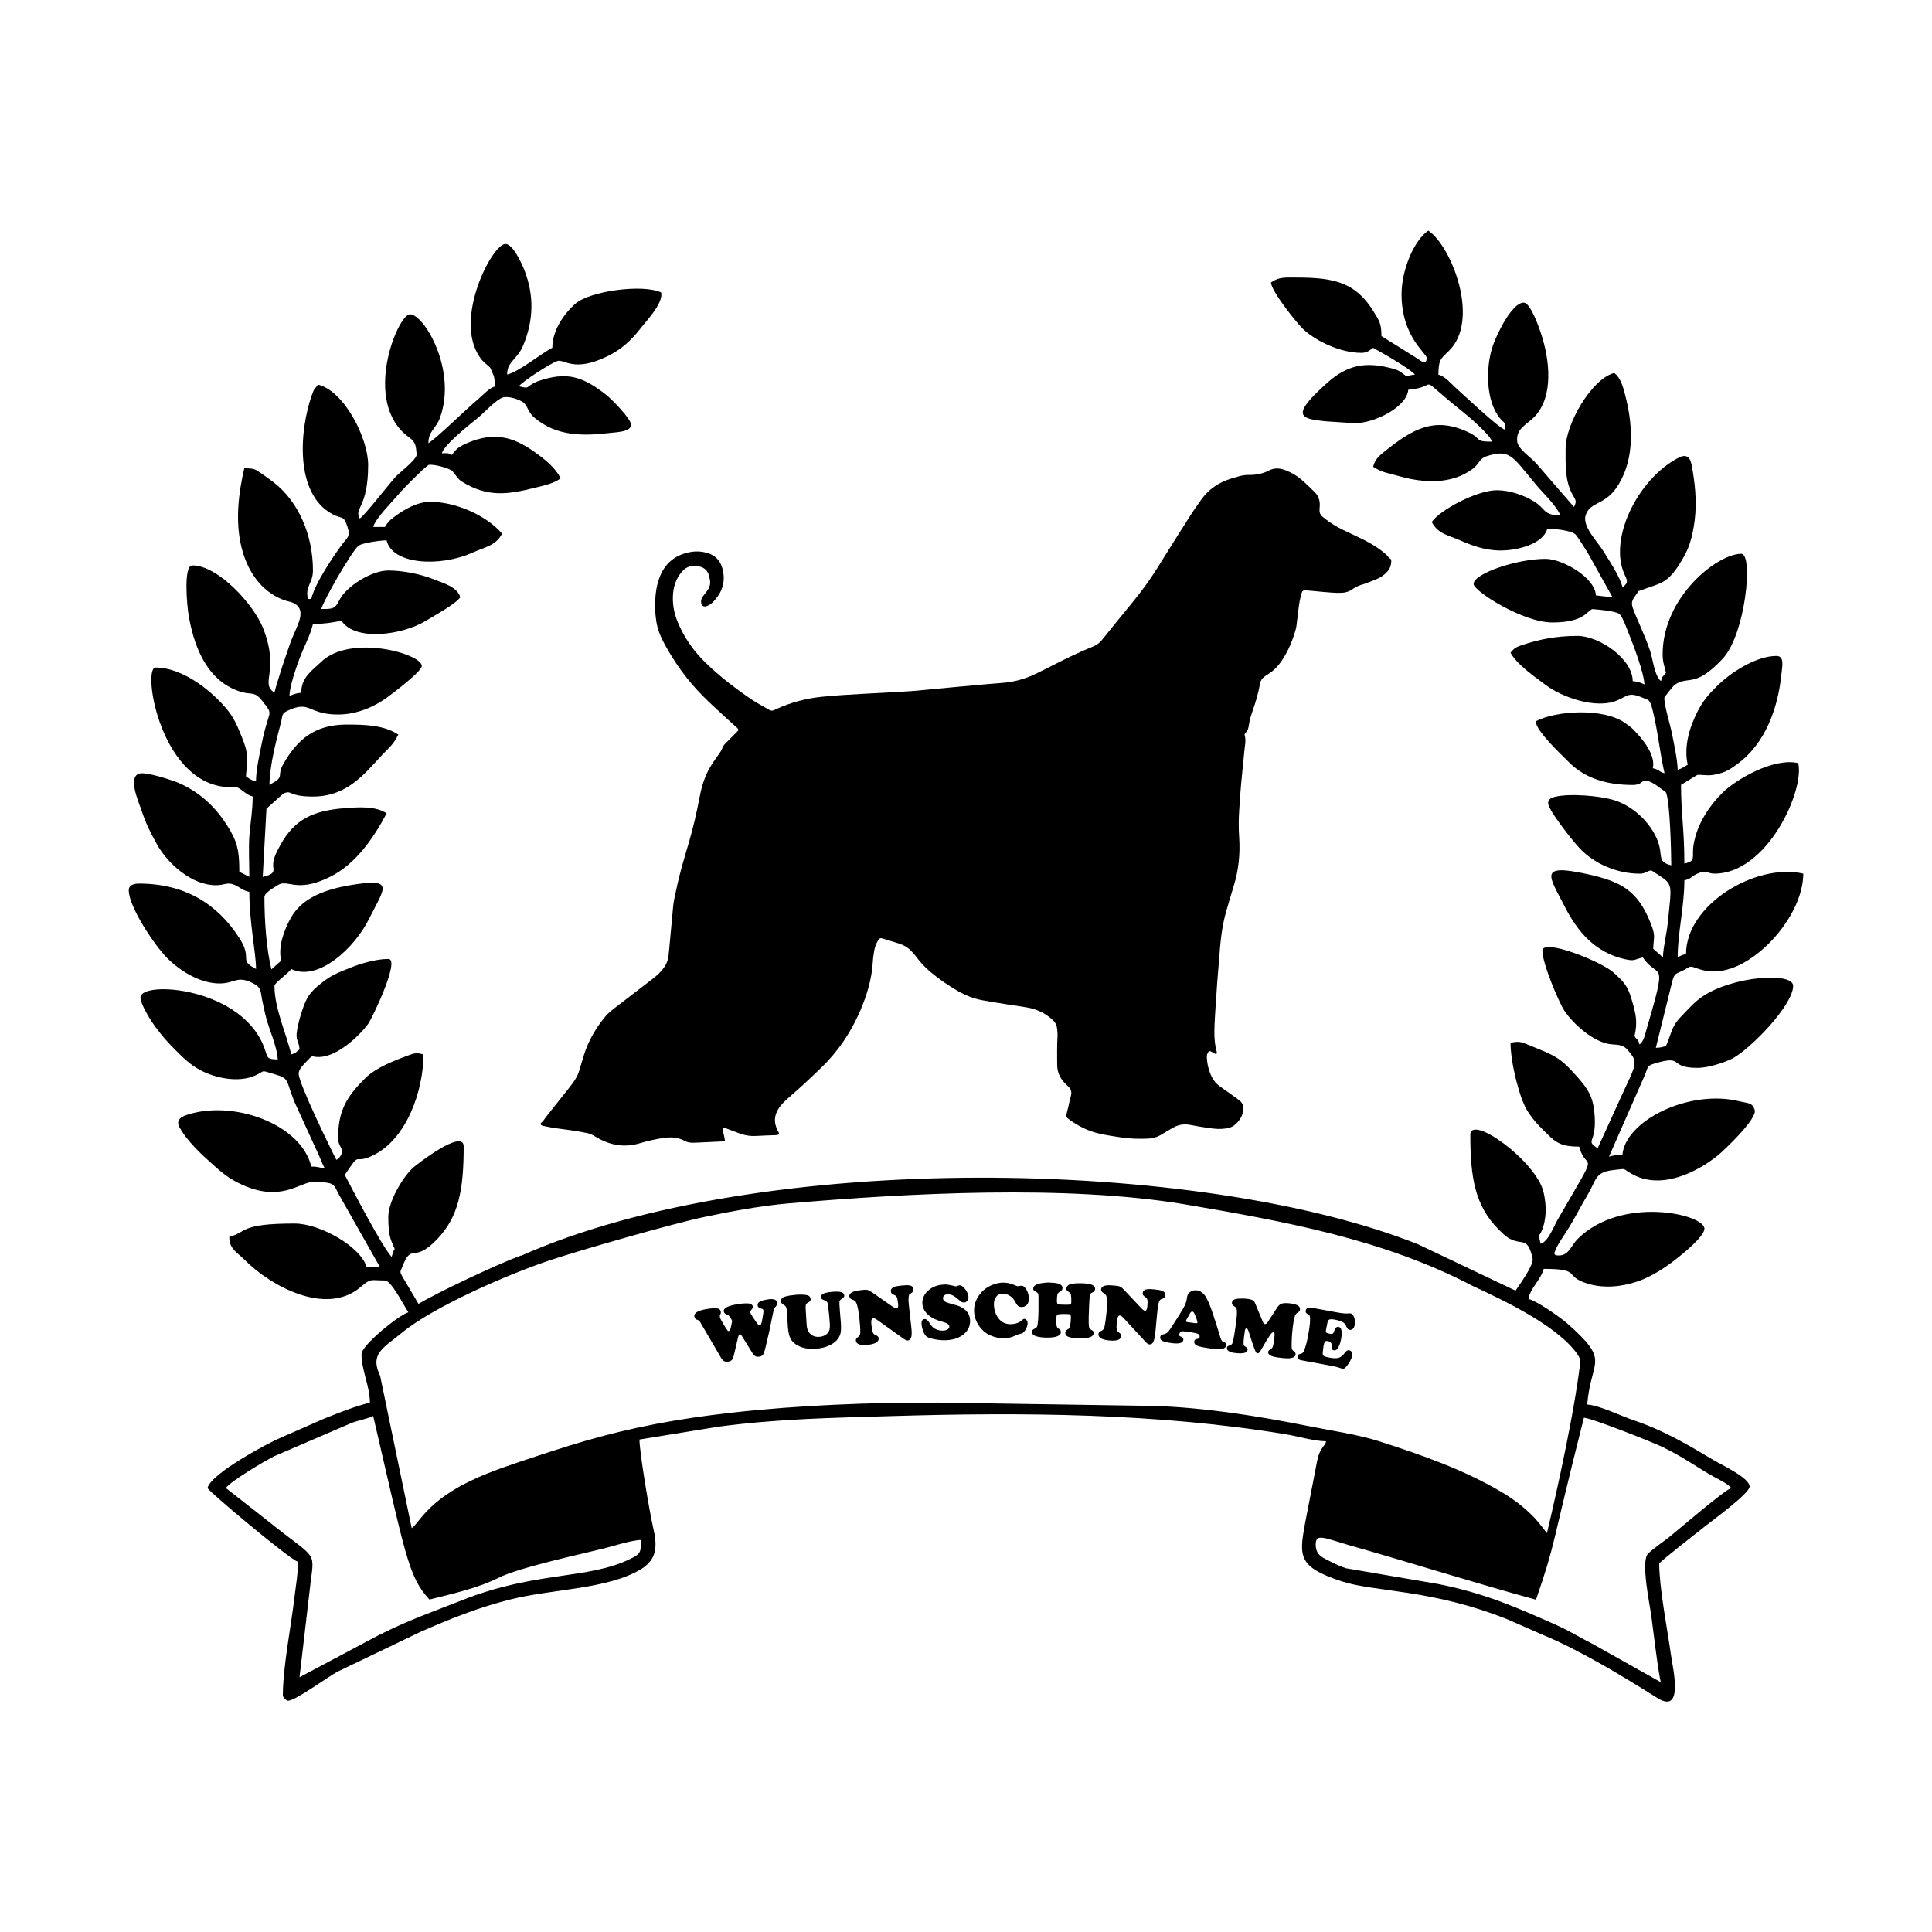 <svg width="1500" height="1500" viewBox="0 0 1500 1500" xmlns="http://www.w3.org/2000/svg">
  <!-- Original SVG transformed and centered -->
  <svg x="100.0" y="178.997" width="1300" height="1142.007" viewBox="0 0 500.11 439.33">
        <path class="cls-1" d="M423.6,389.09l-2.65-3.36c-2.86-3.4-6.8-6.49-10.7-8.81-11.41-6.8-24.06-11.21-36.73-15.28-6.27-2.02-14.53-3.23-21.4-4.6-14.76-2.95-30.97-5.53-46.04-5.98l-64.04-.99c-19.99-.11-42.26.79-62.01,3.01-7.58.85-15.7,2.03-22.64,3.37-15.79,3.06-26.01,6.43-40.69,11.32-3.59,1.2-6.19,2.12-9.55,3.45-17.5,6.93-20.01,14.43-22.65,16.36l-9.43-45.51c-3.18-6.63.94-8.28,6.54-12.89,9.34-7.7,31.54-17.42,44.33-21.68,9.22-3.07,36.41-10.85,45.7-12.82,7.87-1.67,17.04-3.39,25.4-4.11,35.74-3.07,82.95-5.61,118.24.26,29.82,5.08,59.4,10.4,86.12,24.4,9.38,4.35,25.27,11.89,31.21,20.3,1.63,2.3.69,3.23.46,6.04-2.56,18.27-8.49,43.17-9.5,47.51M434.6,354.58c2.78.23,21.46,7.72,23.68,8.83,7.31,3.67,9.59,5.72,15.18,8.83,1.61.89,4.26,2.13,5.16,3.35-1.94.52-16.18,12.77-18.44,14.57-1.8,1.43-4.93,3.56-6.43,5.07-2.21,2.23.55,15.21,1.02,18.72.33,2.5,2.25,18.39,2.85,19.65l-20.5-11.5c-3.57-1.77-6.81-3.85-10.51-5.49-12.25-5.45-21.63-9.61-35.63-12.38l-27.34-4.67c-2.04-.64-3.76-1.52-5.56-2.44-1.81-.92-3.54-1.72-3.57-4.56-.03-3.65,2.39-2.06,10.8.33,18.97,5.39,36.21,10.91,54.99,16.05,6.16-17.94,4.11-14.1,14.31-54.34ZM89.81,408.89c7.06-1.77,14.69-3.5,20.54-6.46,6.12-3.1,24.48-7.04,31.67-8.83,2.69-.67,8.3-2.5,11-2.5,0,3.81-.38,4.22-2.98,5.52-12.84,6.42-28.25,3.64-50.53,12.48-9.31,3.69-15.49,5.73-25.01,10.5l-23.51,12.5,3.35-28.66c1.25-9.4,1.35-6.57-13.01-18.2l-12.35-9.66c1.5-2.05,11.28-7.91,14.5-9.51l23.08-9.93c2.13-.81,4.57-1.18,6.43-2.07,9.71,41.68,10.49,48.01,16.8,54.81ZM117.1,306.14c-7.89,2.93-25.31,11.29-30.58,14.43l-4.85-8.21c-.82-1.55-.57-1.33.08-3,2.82-7.2,3.07-.65,10.16-7.9,6.61-6.76,8.11-14.89,8.11-27.9,0-5.55-14.2,5.51-15.14,6.37-3.07,2.83-7.37,10.09-7.37,14.64,0,2.46.09,5.08.88,7.15,1.59,4.14,1.05.88.12,4.85-3.3-3.8-11.87-20.47-14-24.51,5.13-7.66,2.26-2.88,8.26-5.74,10.38-4.94,15.24-19.67,15.24-30.27-2.05-.48-2.45-.46-4.64.35-4.22,1.56-9.61,3.66-12.75,6.77-5.37,5.32-8.11,9.53-8.11,17.9,0,2.69,2.07,3.27.77,5.23-.71,1.08-.39.62-1.27,1.27-1.53-2.89-11.09-22.47-11.27-25.65-.07-1.29,1.17-2.51,2.12-3.51,2.49-2.65,1.29-1.48,4.08-1.57,5.45-.18,11.78-6.19,14.52-9.84,1.13-1.51,9.75-19.44,6.06-19.44s-8.38,1.43-11.01,2.49c-3.96,1.59-5.93,2.24-9.16,4.85-3.21,2.59-4.24,3.93-5.66,8.34-.62,1.92-1.05,3.44-1.43,5.62-.55,3.14.53,2.99.75,5.71-1.45.97-.67,1.01-2.5,1.5-1.48-6.36-5-13.65-5-20.5,0-.86,4.11-3.68,5-5,8.11,3.89,18.96-6.38,23.17-14.84,4.72-9.46,8.11-12.52-5.68-10.18-6.75,1.15-14.03,3.5-17.48,9.53-2.03,3.55-4.02,8.65-3.01,12.99l-2.91,2.6c-1.51-6.11-2.09-14.63-2.09-21.6,0-1.29,2.91-2.85,3.99-3.56,3.03-1.97,5.41,2.55,15.53-2.43,7.7-3.79,13.08-11.62,16.99-19.02-3.32-2.22-8.4-1.86-12.54-1.54-9.2.72-14.98,3.15-19.31,11.2-.86,1.6-1.94,3.54-2.05,5.4-.11,1.93,1.18,2.94-3.12,3.94l1.12-20.39,5.05-4.52c2.76-1.19,1.2.9,8.84.9,9.98,0,15.05-6.37,20.62-12.38,2.38-2.57,3.12-2.8,4.88-6.12-4.33-2.9-10.19-3-15.5-3-9.6,0-14.75,4.62-18.81,11.7-2.32,4.05.84,3.64-4.2,6.31.14-6.09,1.97-12.93,3.43-18.58.6-2.32.16-2.68,1.96-3.54,6.93-3.3,5.95,1.11,15.11,1.11,5.89,0,11.08-2.52,14.51-5,1.33-.97,10.5-7.78,10.5-9.51,0-3.63-21.35-9.69-30.14-1.14-2.5,2.43-5.87,4.49-5.87,9.14-1.53.13-2.4.47-3.5,1,0-2.97,2.08-8.7,2.94-11.07,1.22-3.37,3.25-6.95,4.06-10.44,2.75,0,6.25-.48,8.5-1,4.22,6.3,18.29,4.22,25.11.1,2.51-1.52,9.08-5.13,10.4-7.1-.82-3.06-5.01-4.21-7.71-5.29-4-1.61-9.29-2.71-13.8-2.71-5,0-12.57,4.73-14.62,8.88-1.3,2.64-2.02,2.62-5.38,2.62.57-2.43,9.25-17.53,11.12-18.89,1.23-.9,6.42-1.57,8.38-1.62,1.7,7.3,15.99,8.03,25.68,3.67,3.8-1.71,6.92-2.06,8.83-5.67-4.75-5.47-13.84-9.5-21.5-9.5-3.96,0-8.02,2.43-10.88,4.62-1.62,1.25-1.55,1.27-2.62,2.88h-3.5c.69-2.59,5.76-7.59,7.65-9.85,1.43-1.71,7.29-7.6,8.85-8.65,1.51-.39,6.47,1.08,7.16,1.84.93,1.03,1.56,2.36,2.85,3.15,7.68,4.71,13.57,3.85,21.8,1.81,3.31-.82,5.33-1.22,7.7-2.8-1.77-3.34-4.57-5.53-7.71-7.8-6.71-4.86-12.43-6-19.95-2.86-2.43,1.01-3.53,1.7-4.85,3.66-1.39-.67-.97-.5-3-.5.68-2.53,8.13-8.46,10.58-10.43,2.32-1.87,4.41-4.46,7.05-5.99,1.6-.92,4.67.06,6.31.98,1.76.98,1.52,2.98,3.69,4.81,6.72,5.68,14.73,5.49,22.79,4.54,1.78-.21,6.09-.3,6.09-2.41,0-1.85-6.03-7.87-7.5-9.01-6.36-4.92-10.8-6.82-18.58-4.57-.74.21-1.92.59-2.58.92-3.18,1.58-1.46,1.94-4.85,1.15,1.02-1.39,9.27-6.77,11.47-7.53,2.04-.7,4.88,3.54,15.04-1.46,4.15-2.04,7.03-4.7,9.78-8.23,2.01-2.58,6.88-7.62,6.21-10.79-5.37-2.58-21.25-.49-25.64,3.37-3.49,3.07-6.87,8.01-6.87,13.14-3.68,1.95-10,7.18-13.5,8,0-3.99,2.98-4.34,4.8-8.71,3.09-7.43,3.33-14.8.36-22.46-.82-2.11-3.48-7.84-5.66-7.84-3.94,0-15.55,22.28-7.73,33.73,1.3,1.9,1.97,1.98,3.21,3.29l1.06,2.45c.23,1.29.35,1.81.46,3.04-1.94.52-3.62,2.56-5.16,3.85-3.99,3.35-11.74,11.08-14.85,13.16,0-3.66,2.26-4.32,3.44-7.56,5.2-14.29-4.74-30.95-8.94-30.95-3.67,0-14.59,26.5-.26,36.77,1.97,1.41,2.02,2.44,2.26,5.24-.49,1.88-5.06,5.11-6.62,6.88-2.16,2.45-8.66,10.86-10.38,12.12-1.83-3.26,2.5-3.02,2.5-16,0-8-7.14-22.17-15-24.01-1.13,1.69-.98.76-1.83,3.17-3.64,10.31-5.25,29.37,6.15,35.52,3.12,1.68,3.31.08,4.57,4,.88,2.75-.18,3.01-1.67,5.03-2.95,4-8.16,11.79-9.21,16.29h-1c-.9-3.88,1.5-4.58,1.5-8.5,0-10.6-4.29-20.53-11.71-26.3-1.4-1.09-2.44-1.79-3.78-2.72-1.75-1.2-1.97-1.49-5.02-1.49-1.75,7.49-2.71,15.76-.88,23.39,1.67,6.98,5.69,13.31,12.59,15.92.91.34,2.02.52,2.7.8,4.22,1.74,1.84,6.07.46,9.26-.9,2.07-1.43,3.57-2.17,5.83-.7,2.12-1.24,3.5-1.87,5.63-.66,2.25-1.35,4.17-1.82,6.18-4.49-3.01,1.69-6.21-3.35-19.16-2.78-7.14-13.43-18.85-21.16-18.85-2.79,0-1.54,12.36-1.16,14.66,1.46,8.71,4.79,18.05,12.97,22.04,5.81,2.83,6.22.09,9.14,3.87,3.54,4.58,1.9,1.95-.24,12.65-.67,3.33-1.71,7.84-1.71,11.3-1.53-.36-1.92-.78-3-1.5.6-7.25.72-7.23-2.56-14.94-.53-1.25-1.67-3.25-2.58-4.42-4.46-5.7-13.44-13.15-21.86-13.15-4.16,0,1.6,36.49,23.2,35.73,1.51-.05,1.77.35,2.91,1.16,1.07.77,1.55,1.26,2.9,1.62,0,4.15-.67,7.84-.97,11.53-.3,3.68-.03,8.66-.03,12.48l-2.99-1.52c-.02-4.71-.19-7.87-2.52-11.97-3.68-6.47-8.54-11.44-15.49-14.52-1.59-.71-9.69-3.44-11.83-2.85-3.56.98-.27,8.33.51,10.67,1.45,4.36,2.63,6.66,4.66,10.35,3.25,5.92,10.48,12.34,17.66,12.34,2.7,0,3.39-1.05,5.58-.11,1.63.7,2.23,1.6,4.42,2.11,0,9.1,2,18.29,2,23.01-5.48-2.9-.72-2.71-5.09-9.41-6.59-10.11-16.21-16.09-29.92-16.09-1.54,0-3,.46-3,2,0,5.07,7.94,16.69,11.37,20.14,3.91,3.94,10.07,7.83,16.08,7.68,4.28-.11,4.91-2.36,9.43-.17,2.93,1.42,2.39,2.54,3.03,5.47.32,1.45.46,2.08.81,3.69,1.02,4.67,3.4,8.98,3.79,13.71-3.16-.07-2.99-.37-3.77-2.74-6.18-18.9-37.24-20.97-37.24-15.77,0,2.09,3.15,7.05,4.57,8.94,2.23,2.96,3.45,4.33,6.06,6.94,2.3,2.3,4.18,4.17,7.2,5.8,4.5,2.42,11.48,3.88,16.48,1.61,3.1-1.4,1.29-1.68,5.38-.48,5.01,1.46,3.55,1.52,6.25,8.27l6.74,14.76c.93,1.85,1.45,3.51,2.33,5.17-1.93-.16-1.61-.5-4-.5-2.96-12.69-23.4-20.14-37.37-15.37-1.78.61-3.07,1.66-1.98,3.64,2.34,4.25,6.66,8.19,10.22,11.36,2.35,2.1,4.31,3.73,7.28,5.22,12.74,6.4,18.29-.35,22.85-.35,1.29,0,3.99.23,4.89.62,1.35.58,1.53,1.78,2.33,3.17l12.29,21.72h-4c-1.59-5.94-13.78-13-21.5-13-16.47,0-14.13,2.57-19.5,4,0,3.65,2.34,4.58,4.62,6.88,7.7,7.77,24.17,16.8,34.46,8.21,3.45-2.88,2.83-2.08,7.42-2.08,1.86,0,5.42,7.13,7,9.5-2.69.72-14,9.82-14,12.5,0,4.86,2.5,9.6,2.5,14.5-4.22.98-9.65,3.15-13.72,4.79l-12.86,5.65c-3.23,1.31-20.89,10.61-21.93,15.07,1.08,1.61,24.67,21.38,27.01,22.01,0,3.98-.57,6.64-.96,10.04-1.04,9.07-3.54,21.32-3.54,29.96,0,.43,1.07,1.5,1.5,1.5,2.38,0,12.04-7.29,15.16-8.84l24.33-11.68c8.78-3.85,17.12-7.25,26.81-9.69,12.92-3.25,28.94-3.03,39.02-8.99,5.04-2.99,5.04-7.08,3.8-12.41-1.11-4.81-4.11-22.65-4.11-26.4l23.65-3.85c18.06-2.37,33.71-2.62,51.85-3.16,38.74-1.16,79.34-.89,117.61,5.45,3.56.59,8.55,2.07,11.94,2.07,0,1.3-1.82,1.68-2.64,5.87l-3.65,18.85c-1.73,9.61-2.07,12.85,10.97,17.11,10.03,3.28,26.72,2.24,49.62,11.4l10.43,4.58c11.12,4.59,24,12.42,34.19,18.84,8.04,5.06,4.72-8.59,4.08-13.09-1.1-7.77-3.47-19.87-3.47-27.03,0-.44,12.3-10.03,13.79-11.21,2.11-1.67,13.21-9.76,13.21-11.79,0-2.59-8.35-6.47-10.66-7.84-8.02-4.79-14.98-8.92-24.03-11.98-3.9-1.32-9.96-4.36-13.82-4.69,1.14-13.73,7.16-12.61-5.88-24.13-2.15-1.9-8.86-6.64-11.62-7.38.24-2.91,3.78-5.91,4.5-9,11.57,0,5.81,2.16,13.09,4.41,4.94,1.53,10.43.91,15.12-.71,3.89-1.35,8.11-4.08,11.09-6.42,1.93-1.51,8.71-6.89,8.71-9.29,0-4.33-24.76-9.99-37.9,3.11-1.93,1.92-2.53,4.9-5.61,4.9-1.69,0-1.34-.64-1.04-1.46.71-1.98,3.14-5.24,4.33-7.26,1.99-3.37,3.43-6.21,5.43-9.58,2.59-4.37,2.03-6.64,7.8-7.24,4.06-.43,2.21-.56,5.32,1.19,8.78,4.95,19.51-.56,25.75-5.59,1.51-1.22,11.89-10.94,10.93-13.58-.82-2.23-1.8-1.85-4.48-2.52-15.08-3.74-34.17,5.77-35.03,16.02-2.36,0-2.24.09-4,.5l10.84-24.67c.78-2.07.55-2.5,2.83-3.17,9.11-2.69,3.71,1.33,12.83,1.33,3.15,0,7.94-1.6,10.25-2.75,5.14-2.57,18.25-15.87,18.25-21.76,0-4.2-18.23-2.92-27.22,3.29-2.46,1.7-4.36,3.96-6.43,6.08-2.8,2.88-2.85,5.48-4.36,8.64-1.18.27-1.48.47-3,.5l4.96-20.05c.66-2.31,1.11-2.02,3.04-2.98,2.41-1.2,1.85-1.59,4.2-.72,3.58,1.32,6.84,1.25,10.53-.05,10.35-3.65,21.3-17.17,21.3-28.22-14.02-3.27-35.01,9.17-35.01,24.01-1.32.31-1.47.45-2.5,1,0-7.31,2-15.22,2-23.01,2.29-.53,2.13-1.25,3.98-2.04,2.79-1.19,2.7.04,5.02.04,15.71,0,26.93-24.75,25.01-33.01-7.43-1.73-18.77,5.01-22.64,8.87-4.04,4.02-7.59,9.4-8.6,15.41-.67,4.02.95,4.87-2.77,5.73,0-10.04-1-15.15-1-23.51.75-.4,4.76-3,5-3,2.55,0,3.43.49,6.59-.41,2.32-.66,3.41-1.49,5.21-2.8,8.33-6.05,12.18-16.67,13.18-26.85.22-2.21,1.02-5.45-1.47-5.45-6.17,0-13.89,5.09-17.88,9.12-2.6,2.62-4.01,4.18-5.8,7.7-2.31,4.53-4.06,10.38-2.82,15.68-1.19.63-1.71,1.15-3,1.5-.07-2.94-1.11-7.8-1.71-10.8-.6-3.01-2.29-8.22-2.29-10.71,0-.17,2.7-3.6,3.12-3.88,4.2-2.88,5.9,1.17,14.27-7.73,6.89-7.33,9.24-31.39,5.62-31.39-7.27,0-23.51,12.95-23.51,30.01,0,2.37.56,3.61,1,5.5-.97,1.45-1.01.67-1.5,2.5-1.86-1.37-2.43-6.5-3.18-8.82-1.61-4.98-4.3-10.17-5.31-13.25-.51-1.57.14-2.49,1.11-3.8,1.21-1.64-.45-.51,1.67-1.34,5.49-2.14,7.69-1.48,12.2-9.31,1.7-2.94,2.5-5.16,3.25-9.26,1.06-5.85.65-11.45-.22-16.75-.45-2.74-.74-5.63-3.84-4.39-.29.11-1.58.85-1.97,1.09-11.43,7.04-19.13,23.75-14.66,33.82.84,1.9,1.42,2.56-.54,4-.74-3.2-3.96-7.93-5.71-10.79-1.75-2.85-6.32-7.36-5.31-10.67,1.23-4.02,5.48-3.06,9.04-8.03,5.44-7.62,5.23-17.85,3.1-26.63-.71-2.92-1.52-6.49-3.61-7.89-6.82,1.82-14.5,15.34-14.5,22.51,0,4.7-.25,9.44,1.94,13.57,1.05,1.98,1.5,2.05.56,3.94l-11.15-12.86c-1.5-1.8-5.54-4.37-5.8-6.67-.45-3.91,2.87-5.05,5.09-7.34,6.02-6.21,4.48-17.48,2.05-24.84-.63-1.92-3.19-9.31-5.2-9.31-3.59,0-8.07,9.55-9.2,12.8-2.19,6.28-2.24,16.54,2.14,21.78,1.35,1.62,1.51.75,1.57,3.43-1.97-.53-12.07-10.12-14.62-12.39-1.62-1.45-3.25-3.55-5.38-4.12.1-4.35.49-4.56,3.03-6.98,9.63-9.17.92-31.38-6.03-36.03-4.3,2.88-8,11.78-8,19,0,12.68,7.5,17.64,7.5,19,0,2.35-1.62,1-2.69.25l-10.81-6.75c0-3.83-.75-4.71-2.28-7.22-6.06-9.99-13.71-10.28-25.23-10.28-2.71,0-3.89.42-5.5,1.5.23,2.78,7.56,11.85,9.36,13.65,3.65,3.65,11.24,7.36,17.65,7.36,1.84,0,2.42-.78,3.5-1.5,2.35,1.25,11.33,6.4,12.5,8-1.35.11-1.36.23-2.5.5-2.21-1.48-1.74-1.71-4.98-2.52-7.36-1.83-12.73-.86-18.64,4.4-11.28,10.03-8.05,10.76-.79,11.54l8.92.59c5.99,0,15.58-4.86,16-10,10.15-.84,1.3-5.38,16.08,6.43,2.17,1.73,8.39,7.07,8.93,9.08-5.41,0-2.91-.79-6.81-2.69-10.37-5.04-16.93-1.05-25.27,5.61-1.57,1.26-2.91,2.35-3.42,4.58,2.54,1.7,4.32,1.82,7.71,2.79,7.4,2.11,15.74,2.51,21.96-2.12,2.11-1.58,1.96-3.09,4.19-3.81,7.11-2.27,7.67.02,14.79,8.49,2.61,3.1,5.45,5.54,7.35,9.15-5.27,0-4.33-1.89-7.89-4.11-2.95-1.84-7.28-3.39-11.11-3.39-6.08,0-17.14,5.97-19.5,9.5,1.91,3.61,4.99,3.93,8.52,5.49,3.33,1.47,7.35,3.01,11.99,3.01,5.63,0,12.84-2.15,14-6.5,1.97,0,6.89.45,8.36,1.64.55.45,3.39,5.02,3.98,6.02l7.16,12.84-4.99-.59c-.14-5.22-9.92-10.91-15.02-10.91-8.6,0-21.5,4.38-21.5,7.5,0,2.09,14.65,11.5,23.51,11.5,9.77,0,10.25-3.55,12-4,1.87.16,6.81.54,8.04,1.47.94.71,2.44,4.97,3.04,6.46,1.1,2.72,4.35,11.26,4.43,14.58-1.1-.53-1.97-.87-3.5-1,0-6.68-10.04-13.5-16.5-13.5-6.09,0-11.25.95-16.71,2.79-1.86.63-2.28,1.05-3.29,2.21,1.91,3.61,7.49,7.37,10.71,9.8,4.28,3.23,14.83,7.38,21.44,4.35,3.27-1.5,3.31-2.44,8.09-.37,1.09.47.81.15,1.43,1.07.29.43.68,1.89.76,2.24,1.67,6.67,2.17,12.88,3.58,18.93-1.89-.51-1.26-.98-3.5-1.5.93-4-3.15-8.87-5.88-11.62-.56-.57-1.84-1.49-2.53-1.97-6.33-4.41-20.4-3.69-26.59-.41.25,3.04,7.55,9.8,9.87,12.14,4.93,4.97,11.49,6.87,19.14,6.87,3.92,0,1.95-2.87,6.66-.18l3.2,2.31c1.29,2.25,1.64,18.83,1.64,21.87-3.48-.81-2.98-2.38-3.35-4.71-.91-5.81-6.68-12.56-13.7-14.75-4.09-1.28-13.34-2.13-17.87-.96-1.96.51-2.24,1.61-1.44,3.19,1.46,2.93,6.7,9.69,8.97,12.11,4.38,4.68,11.21,7.61,17.9,7.61,1.82,0,1.75-.59,3.5-1,6.81,4.56,6.24,2.62,4.92,15.93-.29,2.9-1.36,7.11-1.42,10.08l-2.91-2.6c.14-3.59.81-3.7-.79-7.7-3.88-9.69-8.77-12.36-18.92-14.58-14.89-3.26-11.32.6-6.71,9.71,3.83,7.56,9.17,13.72,17.87,15.68,3.11.7,2.68.15,5.46-.5,4.67,6.97,7.59-.71,1.18,21.19-.54,1.86-.89,3.87-2.18,4.82-.49-1.83-.53-1.05-1.5-2.5,1.01-4.32.41-6.59-.78-10.73-1.28-4.46-2.42-5.43-5.34-8.16-3.56-3.33-21.39-10.46-21.39-6.62s4.92,15.37,6.58,17.92c2.39,3.67,8.91,9.82,14.44,10.06,3.55.16,3.91.89,5.75,3.3,1.88,2.46-.05,5.2-2.44,10.56l-7.83,17.17c-4.04-2.71.07-1.13-1-11.01-.52-4.8-2.12-6.96-5.12-10.39-5-5.73-6.74-6.33-13.81-9.19-2.48-1-3.21-1.59-6.08-.92,0,6.01,2.74,16.8,5.09,20.41,2.05,3.16,3.44,4.4,6.03,6.98,2.57,2.56,4.35,3.62,9.39,3.62,2.24,8.37,6.81-1.19-6.53,21.98-1.1,1.92-2.75,6.43-4.98,7.03-.87-3.64-.62-1.67.26-3.74,1.58-3.69,1.49-7.83.61-11.64-2.15-9.31-21.88-23.51-21.88-17.13,0,12.64,1.38,21.13,8.37,28.14,1.52,1.52,2.67,2.8,4.99,3.51,2.49.76,3.95-.55,5.24,5.27.43,1.92-4.07,8.06-5.1,9.59l-29.08-13.83c-64.9-25.86-196.53-28.35-267.92,3.4Z"/>   <path class="cls-1" d="M415.09,347.08l-.98-.58.98.58Z"/>   <path class="cls-1" d="M459.1,369.58l.98.58-.98-.58Z"/>   <path class="cls-1" d="M441.1,414.59l-1-.5,1,.5Z"/>   <path class="cls-1" d="M68.52,414.59l-1.08.27,1.08-.27Z"/>   <path class="cls-1" d="M377.02,98.21c.02.32.05.39.05.46q.02,1.84-1.19,3.2c-.85.94-1.84,1.67-3,2.16-1.14.51-2.3.92-3.46,1.36-.46.17-.97.32-1.43.48-.9.29-1.72.68-2.5,1.24-.92.68-2.01,1.04-3.15,1.09-1.04.05-2.08,0-3.13-.07-1.5-.1-3-.24-4.51-.39-.7-.05-1.38-.12-2.08-.19-.34-.02-.7-.07-1.04-.07-.9-.02-1.09.1-1.33.95-.39,1.43-.68,2.86-.85,4.34-.19,1.77-.44,3.54-.65,5.31-.05.41-.15.85-.27,1.26-.87,3.03-2.06,5.91-3.76,8.6-1.21,1.89-2.67,3.51-4.63,4.68-.34.19-.65.44-.94.65-.7.53-1.16,1.26-1.31,2.13-.48,3-1.41,5.86-2.4,8.72-.41,1.21-.73,2.45-.92,3.71-.12.8-.27,1.6-.97,2.18-.27.22-.34.53-.24.85.41,1.41.07,2.76-.07,4.14-.34,3.54-.73,7.1-1.04,10.64-.22,2.42-.39,4.87-.53,7.29-.19,2.79-.22,5.57-.02,8.36.32,4.92-.17,9.74-1.62,14.46-.78,2.54-1.55,5.11-2.28,7.68-.99,3.51-1.53,7.12-1.82,10.76-.27,3.51-.58,7.03-.85,10.54-.19,2.62-.36,5.26-.53,7.9-.1,1.62-.22,3.25-.27,4.87-.1,2.64-.05,5.28.68,7.85.02.07.02.15.02.22.02.27-.19.46-.44.36-.24-.12-.46-.27-.7-.39-.24-.12-.46-.29-.7-.39-.31-.12-.63,0-.8.31-.24.44-.39.92-.36,1.45.12,2.11.58,4.14,1.57,6.03.56,1.04,1.31,1.94,2.25,2.62,1.07.78,2.16,1.5,3.22,2.28.87.63,1.74,1.28,2.62,1.91,1.21.9,1.5,2.13,1.16,3.51-.39,1.62-1.31,2.98-2.64,4-.75.58-1.65.82-2.59.95-1.67.24-3.32.1-4.99-.15-1.89-.27-3.76-.58-5.62-.94-1.7-.32-3.32-.1-4.85.73-.56.29-1.07.61-1.6.92-.8.48-1.6.97-2.4,1.43-1.14.65-2.35.97-3.66,1.02-2.69.12-5.35.05-7.99-.34-2.16-.31-4.29-.65-6.42-1.11-3.46-.75-6.57-2.33-9.38-4.43-.1-.07-.17-.15-.27-.22-.34-.27-.46-.61-.36-1.02.22-.87.41-1.72.63-2.59.24-1.07.46-2.11.75-3.17.27-1.04,0-1.91-.78-2.64-.41-.39-.85-.8-1.24-1.24-1.41-1.53-2.11-3.29-2.11-5.38,0-2.76-.07-5.5.1-8.26.05-.78-.02-1.55-.1-2.33-.1-1.09-.53-1.99-1.36-2.74-2.13-1.94-4.6-3.15-7.41-3.66-2.01-.36-4.05-.63-6.08-.95-2.5-.39-4.97-.78-7.46-1.24-2.64-.48-5.14-1.48-7.46-2.83-2.88-1.67-5.62-3.56-8.19-5.72-1.55-1.31-2.91-2.79-4.12-4.41-.44-.58-.92-1.16-1.43-1.7-.99-1.02-2.16-1.77-3.51-2.2-1.65-.53-3.32-1.04-4.99-1.55-.8-.24-.99-.17-1.45.53-.63.94-1.02,2.01-1.19,3.13-.19,1.11-.36,2.23-.41,3.34-.31,5.02-1.72,9.74-3.68,14.34-2.76,6.49-6.61,12.26-11.7,17.18-2.96,2.86-5.94,5.69-9.06,8.36-.8.68-1.57,1.38-2.3,2.13-.56.58-1.09,1.21-1.5,1.91-1.26,2.04-1.31,4.17-.22,6.3.15.27.29.53.44.82.1.22-.05.51-.29.56-.22.05-.46.07-.68.1-1.99.07-3.95.12-5.94.24-1.57.1-3.1-.15-4.58-.65-1.24-.44-2.47-.92-3.71-1.38-.51-.19-.97-.46-1.62-.44-.02.19-.07.39-.02.53.15.73.32,1.43.48,2.16.1.41.17.82.24,1.28-.19.05-.34.1-.46.12-2.54.12-5.11.24-7.66.36-.46.02-.92.05-1.41.05-.85-.02-1.72-.1-2.47-.53-2.04-1.16-4.19-1.21-6.42-.9-2.37.36-4.72.9-7.03,1.58-4.38,1.31-8.5.7-12.45-1.5-.41-.22-.8-.46-1.21-.7-.73-.48-1.53-.73-2.37-.9-3.05-.61-6.11-1.02-9.18-1.41-1.19-.15-2.35-.44-3.54-.65-.19-.05-.36-.1-.56-.17-.29-.12-.41-.58-.17-.78.68-.46.99-1.16,1.48-1.77,2.33-2.91,4.63-5.81,6.95-8.75.48-.61.94-1.24,1.38-1.87.78-1.11,1.36-2.35,1.72-3.66.39-1.33.78-2.69,1.19-4,1.26-4.09,3.32-7.75,5.96-11.1.82-1.04,1.77-1.96,2.81-2.76,3.66-2.81,7.32-5.62,10.97-8.43.7-.53,1.41-1.09,2.08-1.67.85-.73,1.6-1.57,2.25-2.5.68-.97,1.09-2.06,1.24-3.22.17-1.5.31-3,.44-4.51.34-3.56.65-7.1.99-10.66.17-1.7.63-3.34.97-5.02.99-4.82,2.45-9.52,3.83-14.25,1.24-4.31,2.25-8.7,3.08-13.11.61-3.22,1.55-6.32,3.25-9.13.75-1.26,1.62-2.45,2.47-3.66.41-.58.82-1.11,1.04-1.79.17-.53.48-.97.87-1.36,1.11-1.11,2.23-2.25,3.37-3.39.22-.22.41-.44.68-.73-.17-.24-.29-.46-.48-.63-1.11-1.02-2.25-2.01-3.37-3.03-2.33-2.16-4.7-4.29-6.93-6.54-4.6-4.65-8.41-9.93-11.51-15.7-1.11-2.06-1.96-4.22-2.33-6.54-.39-2.5-.46-5.02-.24-7.53.15-1.48.36-2.93.8-4.34.19-.65.44-1.33.7-1.96,1.77-4,4.89-6.18,9.13-6.9,1.55-.27,3.1-.17,4.6.24,2.4.63,4,2.13,4.7,4.53,1.19,4.07,0,7.49-2.93,10.37-.44.44-.99.75-1.55.99-1.09.46-1.82-.07-1.84-1.26,0-.53.15-.99.44-1.43.24-.36.53-.68.78-1.02.32-.44.68-.85.94-1.31.48-.82.68-1.72.51-2.69-.07-.41-.19-.82-.29-1.24-.36-1.62-1.41-2.52-3-2.86-1.96-.41-3.68-.05-5.06,1.53-1.65,1.91-2.5,4.17-2.69,6.69-.22,2.83.24,5.55,1.31,8.19,1.94,4.82,4.87,8.96,8.6,12.55,4.17,4.02,8.75,7.53,13.54,10.78,1.7,1.16,3.54,2.08,5.31,3.13.48.27.94.29,1.43.05.24-.12.48-.22.73-.34,4.31-1.96,8.82-3.15,13.52-3.63,4.31-.44,8.65-.68,12.99-.92,4.36-.24,8.75-.44,13.11-.73,2.86-.19,5.72-.51,8.58-.78,1.89-.17,3.78-.36,5.67-.53,3-.27,6.01-.56,9.04-.82,1.38-.12,2.79-.24,4.17-.34,3.61-.24,7.03-1.14,10.27-2.71,2.16-1.04,4.31-2.13,6.44-3.22,3.51-1.79,7.1-3.49,10.76-4.97,1.02-.41,1.89-1.02,2.59-1.89,3.03-3.78,6.08-7.53,9.16-11.29,2.64-3.22,5.09-6.54,7.29-10.05,3.22-5.16,6.44-10.32,9.72-15.46,1.11-1.77,2.33-3.49,3.54-5.18,2.2-3.08,5.16-5.09,8.75-6.23.85-.27,1.7-.51,2.57-.75.97-.27,1.96-.41,2.98-.39,2.08.02,4.09-.36,5.94-1.33,1.31-.68,2.69-.75,4.07-.36.78.22,1.53.53,2.25.9,1.33.65,2.57,1.48,3.66,2.45,1.24,1.11,2.45,2.25,3.63,3.44,1.21,1.19,1.67,2.64,1.53,4.34-.17,2.08-.05,2.35,1.6,3.66,1.62,1.28,3.39,2.33,5.23,3.25,1.53.75,3.08,1.48,4.63,2.2,2.47,1.14,4.85,2.45,7,4.09.82.63,1.67,1.26,2.25,2.16.29.2.53.32.63.41"/>   <path class="cls-2" d="M261.23,314.24c1.14,0,2.24.24,3.31.73.5.23.85.35,1.04.34.14,0,.37-.04.68-.11.1-.02.21-.04.34-.04.41,0,.76.18,1.07.56.76.9,1.14,2.02,1.15,3.37,0,.95-.31,1.64-.96,2.08-.35.24-.74.36-1.18.36-.4,0-.72-.08-.97-.25-.25-.17-.5-.47-.73-.91-.34-.62-.62-1.06-.83-1.32-.21-.27-.47-.51-.78-.73-.76-.53-1.56-.79-2.38-.78-.8,0-1.44.3-1.91.88-.47.58-.7,1.37-.69,2.34,0,1.34.36,2.57,1.04,3.68.93,1.49,2.26,2.22,3.98,2.21.63,0,1.26-.11,1.88-.33.62-.21,1.1-.49,1.44-.83.29-.28.54-.42.72-.43.27,0,.51.12.71.38.2.25.3.56.3.92,0,.45-.13.96-.4,1.53-.27.56-.59,1.01-.97,1.33-.16.13-.5.25-1.02.36-.3.06-.69.2-1.18.44-1.15.56-2.35.85-3.6.85-1.3,0-2.61-.28-3.91-.85-1.51-.67-2.71-1.71-3.59-3.11-.87-1.36-1.31-2.79-1.32-4.28-.01-1.73.52-3.32,1.59-4.76.93-1.25,2.15-2.21,3.65-2.87,1.15-.51,2.33-.76,3.55-.77Z"/>   <path class="cls-2" d="M275.25,314.24c2.44.05,3.65.57,3.63,1.58,0,.27-.07.5-.2.67-.13.17-.37.36-.73.56-.31.18-.51.42-.59.73-.09.3-.14.92-.16,1.85-.01.55.08.88.29,1.01.12.08.29.13.53.15.24.02.8.04,1.68.05.8.02,1.31-.02,1.5-.1.2-.08.3-.29.3-.64.02-1.03-.01-1.75-.1-2.16s-.26-.69-.54-.84c-.34-.2-.56-.37-.67-.51-.11-.14-.16-.32-.15-.55,0-.32.13-.61.38-.87.25-.26.57-.43.96-.51.82-.18,1.84-.26,3.06-.24,1.44.03,2.5.18,3.17.45s1.01.69,1,1.24c0,.47-.26.82-.75,1.04-.31.13-.51.27-.61.39-.1.13-.17.37-.24.72-.04.19-.09,1.06-.17,2.6s-.12,2.76-.14,3.67c-.03,1.59,0,2.6.12,3.03.06.24.13.39.2.47.08.08.32.24.73.48.29.17.44.42.43.76-.01.59-.37,1.02-1.08,1.27-.71.26-1.86.37-3.45.34-1.39-.03-2.41-.18-3.07-.47-.6-.26-.89-.65-.88-1.18,0-.44.25-.79.71-1.03.23-.12.39-.24.47-.37.08-.12.17-.35.25-.69.15-.65.24-1.46.26-2.41,0-.49-.06-.8-.2-.92-.14-.12-.52-.19-1.13-.2-1.4-.03-2.29.03-2.68.18-.16.06-.26.24-.3.54-.05.37-.09.83-.1,1.38-.02.89.1,1.53.34,1.93.08.13.28.29.6.49.32.19.48.51.47.93-.01.55-.4.96-1.16,1.23-.76.28-1.85.4-3.25.37-1.28-.02-2.32-.18-3.13-.46-.35-.12-.62-.29-.82-.51-.2-.22-.29-.46-.29-.71,0-.26.07-.45.2-.59s.4-.31.83-.52c.22-.11.38-.24.47-.41.09-.17.17-.46.22-.86.13-.91.22-2.11.24-3.58,0-.27,0-.6,0-.97,0-1.88,0-2.95.01-3.21.02-.67-.03-1.12-.14-1.33s-.43-.46-.94-.73c-.34-.17-.51-.42-.5-.75.01-.79.79-1.32,2.33-1.6.89-.16,1.81-.24,2.75-.22Z"/>   <path class="cls-2" d="M297.05,316.17l5.32,5.65c.5.53.87.8,1.11.83.4.04.65-.37.73-1.24.09-.98.1-1.65.02-2.02-.08-.37-.3-.66-.66-.88-.29-.18-.49-.36-.6-.53-.11-.18-.15-.4-.12-.67.06-.65.55-1.03,1.46-1.13.37-.04,1.01-.02,1.92.07,1.17.11,1.98.26,2.42.45.69.29,1.01.73.95,1.34-.05.51-.38.86-.99,1.06-.24.08-.41.15-.5.22-.09.07-.18.18-.26.33-.26.49-.46,1.45-.61,2.88l-.37,3.8c-.06.58-.13,1.38-.22,2.39-.12,1.37-.3,2.35-.53,2.94-.28.73-.7,1.07-1.25,1.02-.24-.02-.44-.09-.61-.21-.17-.12-.43-.38-.8-.78l-6.32-6.86c-.44-.48-.82-.74-1.14-.77-.47-.05-.77.59-.9,1.9-.1,1.08-.12,1.83-.03,2.23s.3.72.66.95c.5.31.72.67.68,1.08-.1,1.08-1.32,1.51-3.64,1.29-1.05-.1-1.85-.32-2.4-.65s-.8-.75-.76-1.26c.03-.26.1-.46.22-.58.12-.12.38-.28.79-.46.39-.18.64-.55.78-1.09.23-.99.43-2.43.62-4.31.19-2.01.22-3.48.07-4.42-.05-.34-.14-.6-.25-.78-.12-.18-.32-.35-.61-.53-.33-.21-.56-.4-.68-.57-.12-.18-.17-.38-.15-.61.07-.75.76-1.16,2.06-1.23.44-.02,1.21.02,2.3.13.62.06,1.07.15,1.34.28.27.12.59.38.95.76Z"/>   <path class="cls-2" d="M243.48,314.79c.8-.03,1.86.14,3.18.5.16.04.28.06.38.06.08,0,.31-.08.7-.23.12-.05.25-.08.4-.08.52-.02,1.09.38,1.7,1.19.61.81.92,1.59.95,2.34.01.44-.11.81-.36,1.12-.25.31-.57.47-.94.48-.31,0-.57-.04-.77-.16-.2-.12-.64-.48-1.32-1.07-.96-.84-1.9-1.25-2.81-1.22-.44.01-.78.13-1.04.35-.25.22-.38.5-.37.84.02.68.64,1.17,1.84,1.48,1.63.43,2.68.74,3.14.94,2.02.91,3.06,2.3,3.12,4.18.05,1.66-.58,3.04-1.91,4.14-1.36,1.12-3.15,1.72-5.4,1.79-1,.03-2.06-.05-3.17-.26-1.12-.2-1.93-.46-2.43-.76-.38-.24-.74-.77-1.07-1.6s-.5-1.64-.53-2.44c-.01-.38.06-.67.21-.87.19-.26.43-.39.73-.4.3,0,.59.13.87.43.17.17.57.71,1.21,1.62.3.43.77.78,1.41,1.05.64.27,1.29.39,1.96.37.58-.02,1.04-.14,1.4-.37.35-.23.52-.51.51-.84,0-.31-.16-.58-.45-.79-.29-.22-.75-.41-1.39-.59-1.13-.32-1.99-.61-2.58-.89s-1.15-.63-1.67-1.05c-1.27-1.05-1.92-2.28-1.97-3.67-.02-.69.12-1.36.42-2.02.3-.66.73-1.24,1.31-1.74,1.28-1.14,2.86-1.74,4.75-1.8Z"/>   <path class="cls-2" d="M324.51,325.69l1.55,5c.15.46.28.77.4.93.12.16.32.28.6.36.54.16.78.48.72.96-.08.57-.47.92-1.19,1.08-.71.15-1.85.12-3.39-.09-1.75-.24-3.04-.49-3.86-.76-.38-.12-.67-.31-.87-.55s-.28-.52-.24-.82c.03-.23.12-.4.25-.51.14-.11.38-.2.72-.26.38-.07.59-.26.63-.55.07-.52-.2-.87-.81-1.05-.66-.19-1.6-.36-2.83-.53-1.03-.14-1.65-.16-1.87-.07-.13.06-.26.19-.38.37-.12.19-.19.38-.22.56-.02.17,0,.28.05.34.06.06.26.17.61.34.45.21.65.52.59.93-.13.92-1.29,1.23-3.5.93-1.25-.17-2.16-.38-2.73-.64-.52-.24-.74-.63-.67-1.18.03-.24.12-.42.26-.53.14-.12.37-.21.69-.27.53-.11.94-.3,1.25-.59.3-.29.77-.92,1.39-1.91l2.13-3.36c.79-1.23,1.33-2.16,1.62-2.79.29-.63.49-1.25.58-1.88.1-.66.2-1.12.31-1.37.11-.25.31-.48.6-.69.61-.47,1.33-.65,2.16-.53.78.11,1.49.52,2.12,1.23.88.97,1.98,3.6,3.31,7.9ZM316.23,326.04l2.28.31c.42.06.64,0,.67-.19.04-.25-.17-.92-.61-2-.2-.49-.36-.83-.48-1-.12-.17-.25-.27-.41-.29-.28-.04-.55.19-.8.68-.04.06-.19.32-.45.78-.43.74-.66,1.19-.68,1.35-.03.19.14.31.49.36Z"/>   <path class="cls-2" d="M221.71,316.93l6.36,4.44c.6.41,1.01.61,1.25.58.4-.04.56-.5.46-1.36-.11-.98-.24-1.64-.4-1.98-.16-.34-.43-.58-.82-.72-.32-.11-.55-.25-.69-.4s-.23-.36-.26-.63c-.07-.65.33-1.12,1.2-1.41.36-.12.99-.23,1.9-.33,1.17-.13,1.99-.15,2.46-.06.74.14,1.14.51,1.21,1.12.06.5-.19.92-.75,1.24-.22.13-.37.23-.45.32-.08.09-.14.21-.18.37-.15.53-.16,1.52,0,2.95l.42,3.8c.06.58.16,1.38.27,2.39.16,1.37.19,2.36.08,2.99-.13.78-.46,1.19-1.02,1.26-.24.03-.45,0-.64-.08-.19-.08-.5-.28-.95-.6l-7.59-5.42c-.53-.38-.95-.56-1.27-.52-.47.05-.64.73-.49,2.05.12,1.08.26,1.81.42,2.19.16.38.44.65.84.79.55.2.85.5.89.92.12,1.08-.98,1.75-3.3,2-1.05.12-1.88.07-2.49-.14-.61-.21-.94-.57-1-1.08-.03-.26,0-.47.1-.61.09-.15.32-.35.67-.62.34-.26.52-.67.54-1.23.02-1.02-.07-2.46-.28-4.34-.22-2-.5-3.45-.83-4.34-.12-.32-.26-.56-.41-.71-.15-.15-.38-.28-.7-.39-.37-.13-.63-.27-.78-.42-.15-.15-.24-.34-.27-.57-.08-.75.51-1.29,1.77-1.62.43-.11,1.19-.23,2.27-.34.62-.07,1.08-.07,1.37,0,.29.07.65.25,1.08.55Z"/>   <path class="cls-2" d="M212.4,322.9l.24,2.85c.14,1.72.12,2.95-.08,3.69-.43,1.56-1.55,2.75-3.37,3.58-1.1.51-2.37.83-3.8.95-2.5.21-4.55-.22-6.15-1.29-.78-.52-1.34-1.16-1.69-1.91-.34-.75-.58-1.85-.7-3.3-.05-.57-.11-1.5-.17-2.81-.05-.92-.09-1.53-.12-1.82-.05-.65-.14-1.09-.26-1.33-.12-.24-.35-.46-.7-.65-.54-.29-.83-.64-.86-1.06-.03-.3.08-.58.32-.84.24-.25.57-.44.99-.56.84-.24,1.85-.41,3.01-.51,1.29-.11,2.36-.1,3.22.03.85.12,1.3.51,1.36,1.17.03.33-.07.6-.3.81-.05.05-.27.19-.67.42-.24.13-.39.34-.46.64s-.07.77-.02,1.44c.06.68.15,2.14.27,4.4.07,1.34.52,2.33,1.34,2.97.67.52,1.5.75,2.48.66.62-.05,1.18-.21,1.66-.48s.85-.62,1.08-1.04c.19-.32.3-.67.35-1.05.05-.38.04-.89,0-1.54l-.21-2.57c-.2-1.97-.35-3.12-.46-3.45-.1-.33-.38-.58-.82-.74-.42-.14-.71-.29-.87-.42-.16-.14-.25-.31-.27-.53-.04-.47.21-.83.75-1.09s1.42-.44,2.65-.54c1.21-.1,2.09-.07,2.65.1.56.17.86.48.9.94.02.23-.01.4-.1.51-.08.12-.32.3-.69.56-.39.27-.61.54-.64.81-.04.27.01,1.27.14,3Z"/>   <path class="cls-2" d="M340.05,331.12l-1.72,2.99c-.3.5-.53.84-.69,1.01-.17.17-.34.24-.52.22-.17-.02-.31-.11-.43-.27-.08-.1-.24-.46-.48-1.09-.25-.62-.45-1.17-.6-1.65l-1.18-3.62c-.16-.5-.36-.77-.59-.79-.25-.03-.41.17-.47.58-.15.91-.26,1.75-.34,2.53-.08.81-.1,1.36-.05,1.66.04.18.1.31.18.4.08.09.31.25.69.5.24.16.35.4.31.73-.09.87-1.25,1.19-3.48.96-1.88-.2-2.78-.72-2.69-1.56.02-.22.09-.37.19-.46.11-.09.37-.21.8-.36.27-.09.46-.23.57-.42.11-.19.23-.58.35-1.15.13-.61.31-1.63.52-3.04s.37-2.62.47-3.63c.13-1.27.12-2.14-.02-2.61-.05-.16-.12-.29-.2-.37-.08-.09-.24-.2-.47-.36-.52-.32-.77-.69-.72-1.11.03-.27.16-.51.39-.71.23-.2.52-.33.87-.39.35-.07.82-.11,1.4-.12.58-.01,1.07,0,1.46.04.99.1,1.69.26,2.08.46.19.1.34.22.45.37.1.14.24.43.42.87l1.96,4.72c.21.52.37.83.45.95.09.12.22.19.4.21.16.02.3-.03.43-.13.13-.11.3-.31.49-.61l1.98-3.04c.24-.39.4-.65.48-.76.46-.74.89-1.22,1.29-1.43.51-.29,1.39-.36,2.64-.23,2.2.23,3.25.84,3.14,1.84-.02.23-.08.4-.18.53-.1.13-.29.28-.58.44-.39.24-.65.6-.8,1.11-.29,1.05-.52,2.35-.67,3.89-.21,1.98-.29,3.73-.26,5.24,0,.37.05.63.14.77.08.14.31.37.69.67.26.22.38.48.34.79-.06.54-.46.89-1.2,1.04-.39.09-.79.13-1.2.12-.42,0-1.05-.05-1.91-.14-1.31-.14-2.28-.33-2.91-.58-.69-.28-1.01-.68-.96-1.18.02-.19.08-.33.19-.45.11-.11.37-.31.79-.58.22-.14.39-.44.51-.9.12-.46.24-1.25.36-2.37.06-.62.08-1.03.04-1.23-.04-.2-.15-.31-.34-.33-.22-.02-.44.11-.68.38-.23.28-.6.84-1.1,1.69Z"/>   <path class="cls-2" d="M354.29,321.91l5.92,1.1c1.2.22,2.08.36,2.64.41.56.05,1.11.05,1.66,0,.17-.02.3-.01.39,0,.4.07.71.35.94.84.38.79.47,1.69.29,2.68-.09.5-.27.87-.54,1.12-.26.25-.58.34-.95.27-.25-.05-.44-.14-.57-.27-.12-.13-.27-.4-.44-.8-.24-.58-.61-1-1.09-1.27s-1.32-.51-2.5-.73c-.88-.16-1.45-.11-1.7.17-.13.15-.23.37-.31.65-.07.28-.22,1-.43,2.17-.09.46-.06.76.07.9.13.14.53.27,1.18.39.32.06.57.04.74-.07.17-.11.31-.33.41-.67.14-.44.25-.73.34-.88.09-.15.22-.28.4-.37.19-.11.39-.14.6-.1.31.06.56.26.72.6.12.25.18.67.19,1.26,0,.59-.05,1.19-.16,1.8-.23,1.21-.6,2.17-1.12,2.88-.29.38-.64.54-1.06.46-.26-.05-.43-.15-.5-.3-.08-.15-.1-.45-.08-.88.05-.89-.38-1.42-1.28-1.58-.35-.06-.6,0-.77.2-.17.2-.31.59-.42,1.18-.07.36-.13.83-.19,1.41-.06.58-.08.97-.06,1.16.02.24.18.44.48.58s.83.29,1.57.43c1.15.21,2.05.23,2.69.04s1.21-.63,1.73-1.34c.3-.41.55-.67.75-.79.2-.12.44-.16.72-.11.32.06.56.25.72.57.16.32.2.69.12,1.11-.09.46-.31,1.01-.68,1.66s-.77,1.21-1.22,1.68c-.23.23-.4.38-.54.44-.13.07-.29.08-.46.05-.15-.03-.35-.09-.62-.19-.47-.18-1.12-.36-1.94-.54l-9.77-1.82c-.39-.07-.68-.21-.86-.43-.18-.21-.25-.48-.19-.79.04-.22.12-.38.23-.46.11-.08.35-.17.7-.26.25-.06.44-.15.58-.27s.27-.32.38-.6c.47-1.11.89-2.65,1.25-4.62.55-2.96.71-4.87.49-5.71-.05-.17-.11-.29-.19-.37-.08-.08-.26-.19-.54-.33-.41-.21-.58-.54-.49-1,.05-.25.16-.45.34-.62.18-.17.4-.26.65-.27.31-.01.9.06,1.76.22Z"/>   <path class="cls-2" d="M180.1,325.4l-.46-.76c-.28-.44-.59-.71-.92-.82-.6-.21-.94-.53-1.01-.98-.16-.99,1.25-1.72,4.21-2.18,1.48-.23,2.63-.29,3.44-.17.28.04.51.15.69.31.19.16.3.35.33.58.03.19.02.35-.04.46-.06.11-.23.34-.51.69-.17.19-.24.38-.21.55.04.27.26.69.65,1.27l.88,1.31c.4.59.68.97.83,1.12.16.15.31.22.48.19.18-.03.31-.15.41-.37s.2-.64.31-1.26l.3-1.71c.08-.49.1-.85.07-1.08-.05-.31-.24-.49-.58-.54-.68-.11-1.06-.43-1.15-.96-.07-.46.13-.83.6-1.11.47-.28,1.28-.51,2.43-.69.75-.12,1.34-.12,1.79-.02.62.14.96.47,1.04.97.04.22.01.42-.06.6-.08.18-.26.43-.53.75-.18.21-.31.42-.39.64-.08.22-.19.66-.32,1.32l-1.18,5.7c-.62,2.67-.99,4.26-1.12,4.77-.13.51-.28.97-.45,1.39-.13.3-.29.53-.48.67-.19.15-.46.25-.81.3-.46.07-.85.03-1.16-.12-.31-.16-.6-.45-.87-.88l-3.15-5.08c-.17-.28-.29-.46-.37-.52-.07-.07-.16-.09-.27-.08-.16.03-.29.14-.37.35-.08.21-.23.74-.42,1.6l-.96,4.16c-.18.76-.39,1.27-.62,1.54-.23.27-.62.45-1.16.53-.49.08-.89.02-1.21-.17-.32-.19-.64-.56-.96-1.11l-5.98-10.22c-.25-.42-.41-.67-.49-.74-.08-.07-.31-.17-.68-.3-.42-.14-.67-.45-.75-.92-.17-1.09,1.09-1.85,3.79-2.27,1.38-.22,2.4-.28,3.04-.18.62.1.98.43,1.07,1.01.03.18.03.31.02.39-.02.09-.1.28-.25.59-.07.16-.09.35-.05.57.06.39.45,1.15,1.15,2.29l.65,1.04c.27.43.45.69.53.78.08.09.18.12.31.1.3-.05.54-.52.72-1.43l.27-1.39c.02-.1.03-.17.02-.23,0-.06-.04-.14-.1-.23Z"/> 
  </svg>
</svg>